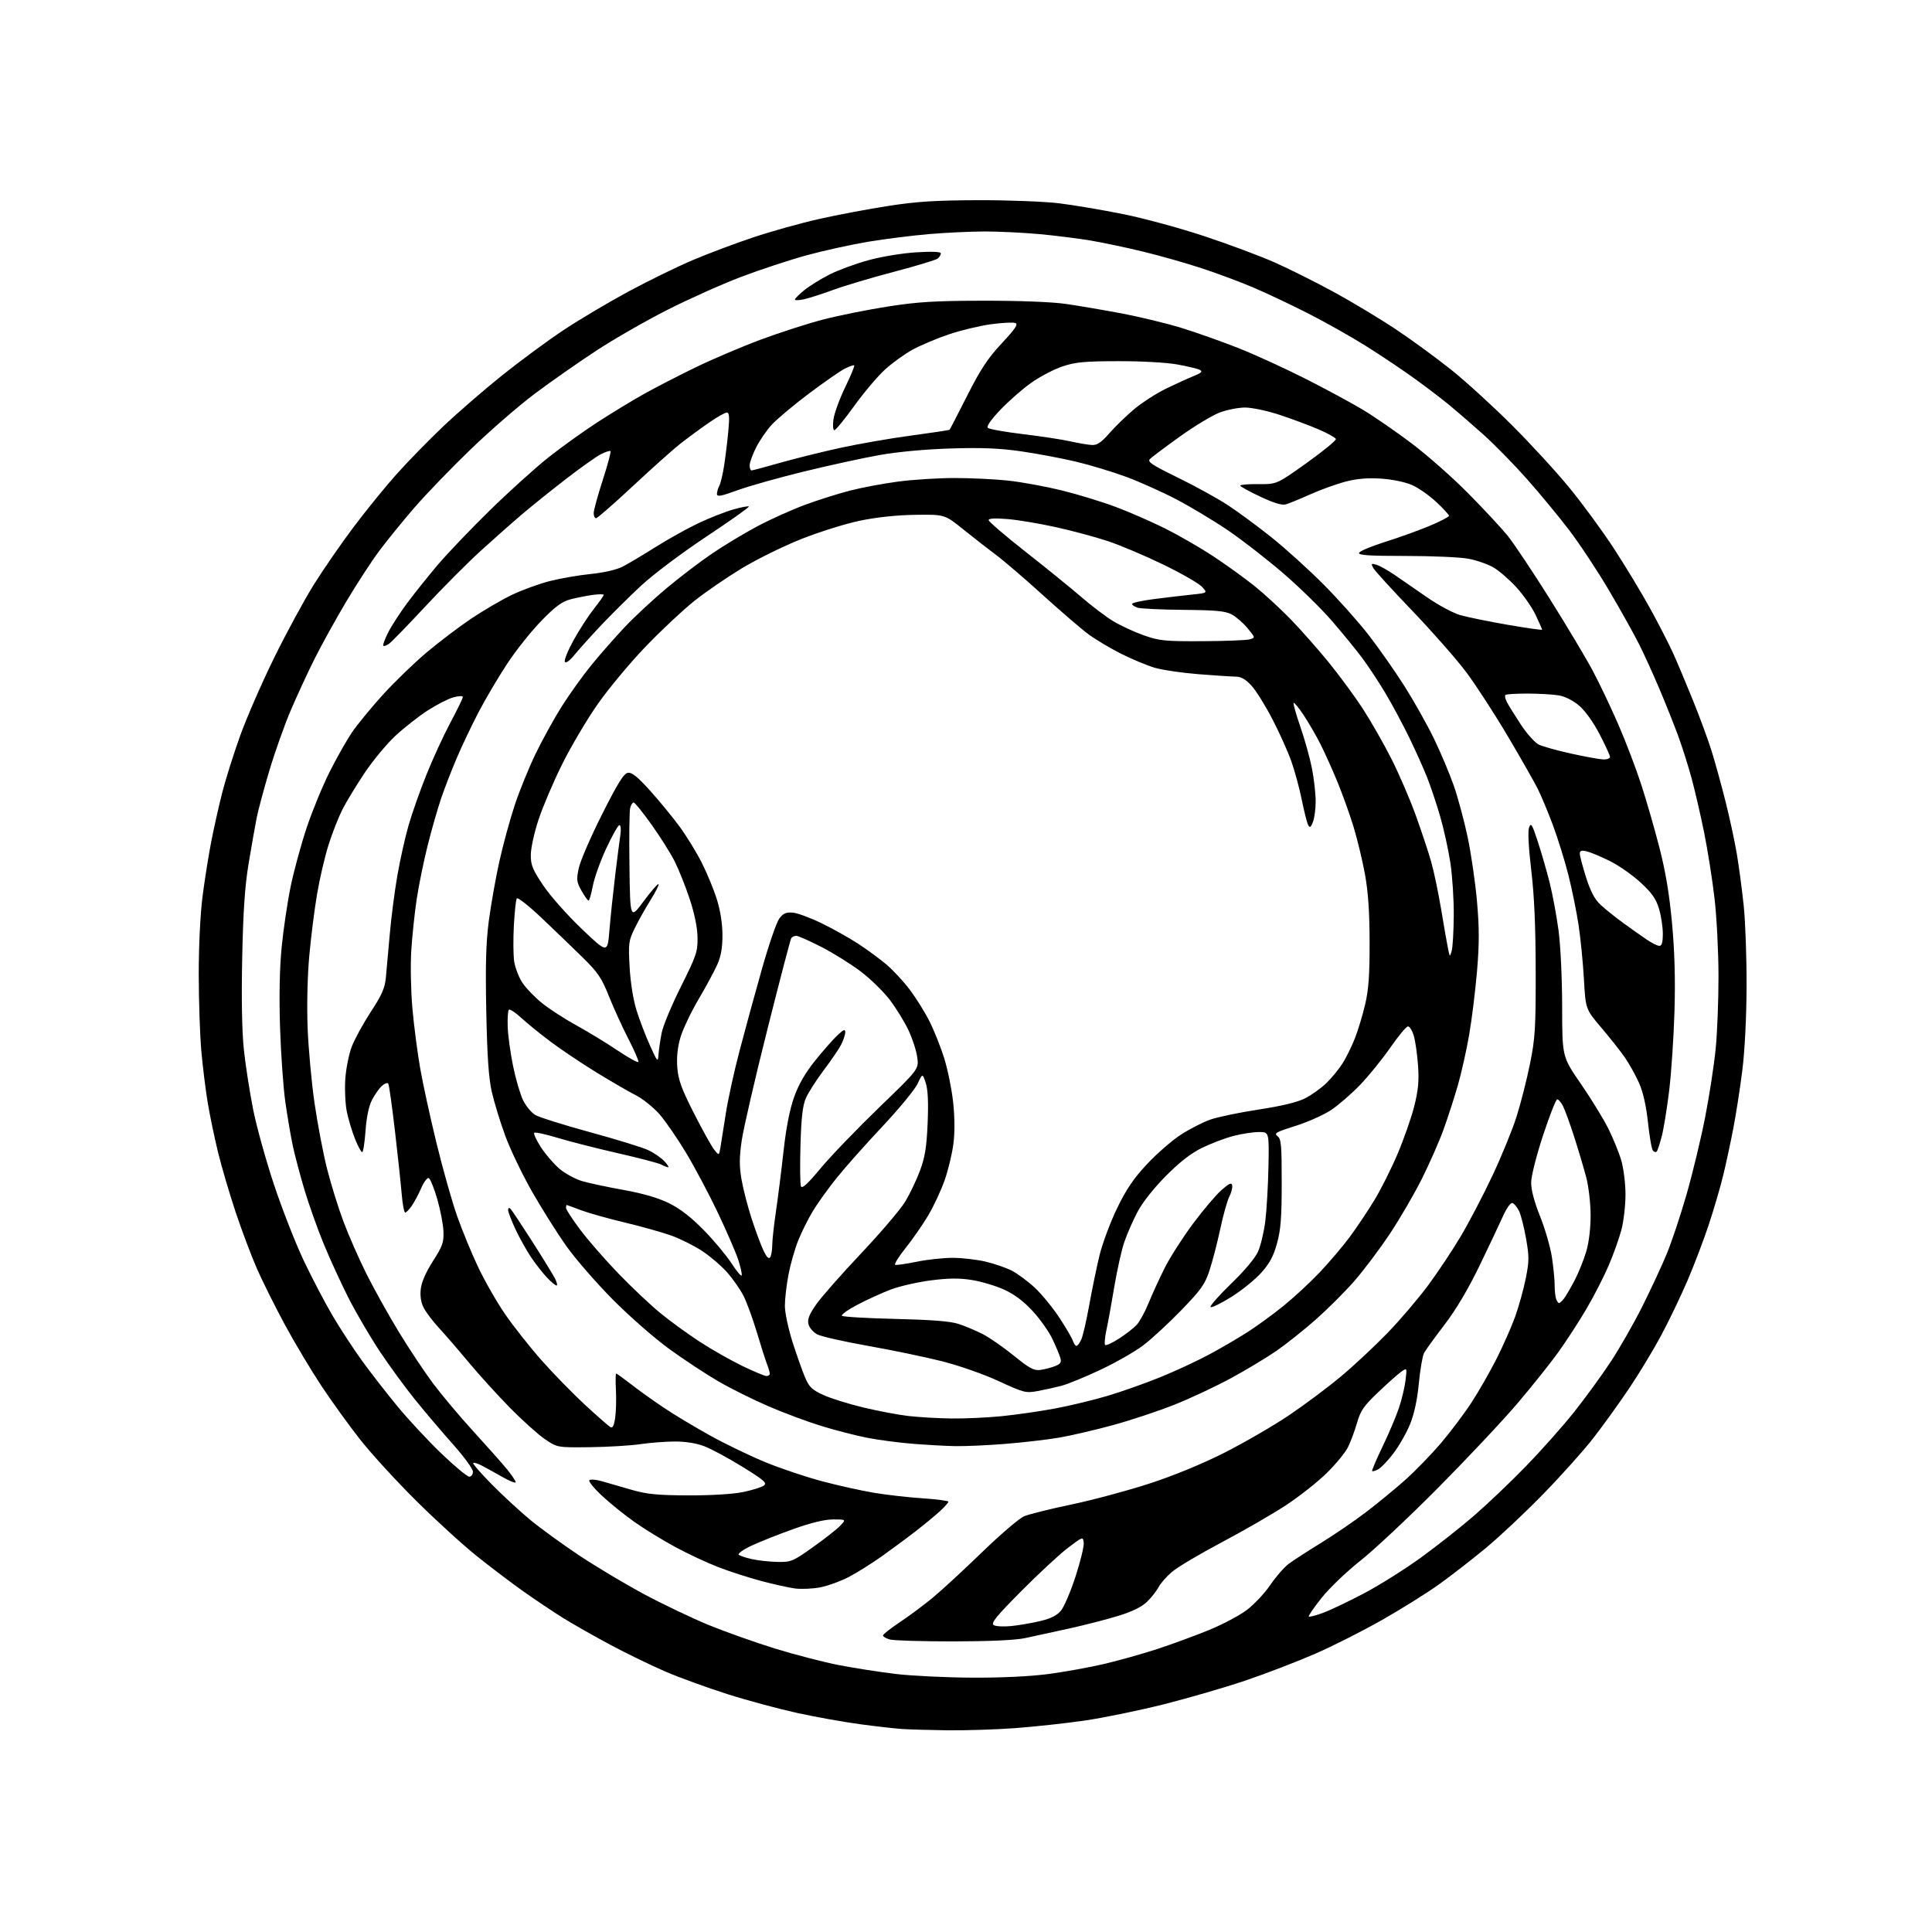 <?xml version="1.0" encoding="UTF-8" standalone="no"?>
<svg 
  version="1.1" 
  xmlns="http://www.w3.org/2000/svg" 
  xmlns:xlink="http://www.w3.org/1999/xlink" 
  xmlns:svg="http://www.w3.org/2000/svg"
  xmlns:rdf="http://www.w3.org/1999/02/22-rdf-syntax-ns#"
  xmlns:cc="http://creativecommons.org/ns#"
  xmlns:dc="http://purl.org/dc/elements/1.1/"
  viewBox="0 0 768 768"
  width="768"
  height="768"
>
<style>svg {background-color: white; }</style>"
<path stroke="none" fill="black" fill-rule="evenodd" d="M376.50,687.82C369.35,687.72 361.25,687.49 358.50,687.30C355.75,687.11 348.32,686.27 342.00,685.42C335.68,684.58 324.43,682.57 317.00,680.95C309.57,679.32 297.05,675.95 289.16,673.44C281.27,670.93 270.25,666.93 264.66,664.54C259.07,662.14 249.10,657.30 242.50,653.77C235.90,650.24 227.35,645.38 223.50,642.96C219.65,640.54 212.68,635.87 208.01,632.57C203.35,629.27 195.02,622.96 189.51,618.55C184.01,614.14 173.14,604.23 165.38,596.52C157.61,588.81 147.63,577.91 143.21,572.30C138.78,566.69 131.80,557.01 127.69,550.80C123.58,544.58 117.05,533.65 113.19,526.50C109.33,519.35 104.37,509.39 102.16,504.37C99.95,499.35 96.14,489.22 93.68,481.87C91.23,474.52 88.07,463.77 86.66,458.00C85.26,452.23 83.43,443.45 82.60,438.50C81.77,433.55 80.62,424.32 80.05,418.00C79.48,411.68 79.01,397.86 79.00,387.30C79.00,375.99 79.62,363.26 80.52,356.30C81.35,349.81 82.91,339.98 83.99,334.46C85.07,328.94 87.04,320.17 88.37,314.96C89.70,309.76 92.88,299.65 95.45,292.50C98.02,285.35 104.10,271.40 108.97,261.50C113.83,251.60 120.92,238.53 124.72,232.45C128.51,226.38 135.61,216.09 140.50,209.59C145.38,203.09 153.04,193.66 157.52,188.63C162.00,183.61 170.35,175.05 176.08,169.60C181.81,164.16 192.35,155.02 199.50,149.29C206.65,143.55 217.68,135.43 224.00,131.23C230.32,127.03 242.03,120.09 250.00,115.79C257.98,111.50 269.44,105.90 275.49,103.35C281.53,100.79 292.29,96.75 299.39,94.37C306.49,91.99 318.29,88.69 325.61,87.05C332.92,85.40 345.34,83.06 353.20,81.85C364.50,80.10 372.01,79.63 389.00,79.58C400.83,79.55 415.22,80.11 421.00,80.81C426.77,81.52 438.25,83.46 446.50,85.12C454.75,86.78 469.38,90.76 479.00,93.97C488.62,97.17 501.10,101.83 506.72,104.33C512.34,106.82 522.92,112.11 530.22,116.08C537.52,120.05 548.76,126.83 555.20,131.13C561.63,135.44 571.52,142.69 577.18,147.23C582.84,151.78 593.56,161.57 601.01,169.00C608.46,176.43 618.78,187.68 623.95,194.00C629.12,200.32 637.03,211.12 641.53,218.00C646.02,224.88 652.49,235.58 655.90,241.78C659.32,247.98 663.47,256.08 665.14,259.78C666.81,263.48 670.35,271.90 673.02,278.50C675.69,285.10 679.00,294.10 680.38,298.50C681.75,302.90 684.24,311.90 685.90,318.50C687.56,325.10 689.60,334.55 690.43,339.50C691.26,344.45 692.48,353.68 693.15,360.00C693.82,366.32 694.33,380.73 694.29,392.00C694.25,404.44 693.58,417.61 692.60,425.50C691.70,432.65 690.06,443.23 688.93,449.00C687.81,454.77 686.01,463.10 684.93,467.50C683.86,471.90 681.35,480.45 679.37,486.50C677.38,492.55 673.54,502.66 670.84,508.97C668.13,515.28 663.38,525.18 660.27,530.97C657.17,536.76 651.37,546.33 647.38,552.24C643.39,558.15 637.06,566.93 633.31,571.74C629.57,576.56 620.67,586.50 613.53,593.83C606.39,601.16 596.11,610.83 590.68,615.33C585.26,619.82 576.92,626.30 572.16,629.72C567.40,633.14 557.20,639.52 549.50,643.90C541.80,648.28 529.72,654.39 522.65,657.46C515.59,660.54 503.16,665.31 495.03,668.06C486.90,670.81 472.22,675.07 462.40,677.54C452.59,680.00 438.47,682.90 431.03,683.97C423.59,685.04 411.20,686.39 403.50,686.96C395.80,687.53 383.65,687.91 376.50,687.82zM386.20,666.89C397.88,666.96 409.29,666.42 416.60,665.47C423.04,664.62 433.08,662.81 438.90,661.45C444.73,660.08 454.23,657.41 460.00,655.52C465.77,653.63 474.96,650.26 480.40,648.04C485.85,645.83 492.70,642.20 495.62,640.00C498.54,637.79 502.75,633.31 504.97,630.04C507.19,626.77 510.47,623.00 512.26,621.67C514.04,620.33 519.77,616.61 525.00,613.41C530.23,610.20 538.33,604.66 543.00,601.11C547.67,597.55 554.72,591.76 558.66,588.24C562.60,584.71 568.90,578.23 572.66,573.83C576.42,569.43 581.91,562.15 584.85,557.66C587.79,553.17 592.34,545.23 594.97,540.00C597.60,534.77 600.91,527.26 602.33,523.31C603.75,519.35 605.62,512.60 606.49,508.31C607.88,501.39 607.90,499.57 606.63,492.34C605.84,487.85 604.59,482.93 603.85,481.41C603.11,479.89 601.93,478.46 601.24,478.24C600.48,477.99 598.93,480.16 597.36,483.66C595.92,486.87 591.69,495.80 587.96,503.50C583.56,512.57 578.72,520.71 574.20,526.61C570.36,531.62 566.71,536.67 566.09,537.83C565.47,539.00 564.53,544.44 564.01,549.92C563.39,556.43 562.18,562.05 560.54,566.09C559.16,569.50 556.21,574.68 554.00,577.61C551.79,580.54 549.05,583.44 547.90,584.05C546.76,584.66 545.66,584.99 545.45,584.78C545.24,584.57 547.09,580.21 549.56,575.09C552.03,569.97 554.97,563.06 556.09,559.72C557.22,556.39 558.40,551.42 558.73,548.66C559.32,543.66 559.32,543.66 557.06,545.25C555.81,546.12 551.71,549.76 547.95,553.34C542.10,558.90 540.85,560.70 539.42,565.68C538.50,568.88 536.87,573.23 535.80,575.35C534.73,577.47 530.94,582.08 527.37,585.59C523.80,589.11 516.52,594.85 511.19,598.35C505.86,601.85 494.36,608.49 485.64,613.10C476.92,617.72 468.02,623.01 465.87,624.85C463.71,626.69 461.32,629.42 460.55,630.91C459.78,632.40 457.74,635.00 456.01,636.68C453.90,638.75 450.22,640.57 444.69,642.28C440.19,643.68 431.32,645.96 425.00,647.36C418.68,648.75 410.80,650.47 407.50,651.17C403.66,651.99 393.40,652.46 379.00,652.48C366.62,652.49 355.26,652.15 353.75,651.73C352.24,651.31 351.00,650.59 351.00,650.13C351.00,649.67 354.06,647.26 357.79,644.78C361.52,642.30 367.49,637.85 371.04,634.89C374.59,631.94 383.39,623.81 390.58,616.84C397.78,609.87 405.23,603.51 407.14,602.72C409.04,601.92 417.52,599.81 425.98,598.04C434.44,596.26 448.36,592.53 456.91,589.74C466.67,586.56 477.76,582.00 486.69,577.49C494.52,573.53 506.01,566.88 512.24,562.70C518.46,558.52 527.82,551.53 533.03,547.17C538.24,542.82 546.60,535.00 551.62,529.81C556.63,524.62 563.87,516.12 567.71,510.93C571.55,505.75 577.37,497.00 580.64,491.50C583.91,486.00 589.56,475.20 593.19,467.50C596.83,459.80 601.16,449.20 602.83,443.95C604.50,438.70 606.91,429.25 608.18,422.95C610.25,412.71 610.50,408.80 610.46,386.00C610.44,368.30 609.90,356.03 608.69,345.89C607.61,336.76 607.29,330.40 607.83,328.94C608.58,326.89 609.04,327.63 611.30,334.54C612.74,338.92 614.87,346.32 616.04,350.98C617.20,355.64 618.79,364.19 619.56,369.98C620.35,375.92 620.97,389.12 620.98,400.29C621.00,420.09 621.00,420.09 628.38,430.79C632.44,436.68 637.35,444.68 639.30,448.56C641.24,452.44 643.58,458.19 644.50,461.34C645.41,464.49 646.16,470.54 646.16,474.83C646.16,479.10 645.44,485.36 644.57,488.74C643.69,492.11 641.40,498.56 639.47,503.06C637.54,507.57 633.55,515.36 630.59,520.38C627.64,525.39 622.63,533.10 619.47,537.50C616.31,541.90 608.98,551.08 603.17,557.91C597.37,564.73 583.14,579.86 571.56,591.54C559.98,603.21 546.12,616.20 540.77,620.41C535.42,624.62 528.51,631.23 525.42,635.10C522.33,638.97 520.01,642.35 520.27,642.60C520.53,642.86 523.18,642.16 526.16,641.04C529.14,639.93 536.53,636.39 542.58,633.18C548.63,629.97 558.72,623.61 565.01,619.04C571.29,614.47 580.73,607.03 585.97,602.49C591.21,597.96 600.48,589.14 606.56,582.88C612.64,576.62 621.27,566.91 625.74,561.29C630.20,555.68 636.75,546.68 640.30,541.29C643.85,535.91 649.50,526.00 652.87,519.28C656.23,512.56 660.59,503.19 662.55,498.45C664.51,493.72 668.08,483.00 670.48,474.63C672.88,466.26 676.20,452.46 677.85,443.96C679.51,435.46 681.37,423.32 682.00,417.00C682.63,410.68 683.14,397.62 683.13,388.00C683.12,378.38 682.41,364.46 681.55,357.09C680.69,349.71 678.84,338.01 677.45,331.09C676.05,324.16 673.79,314.40 672.44,309.39C671.08,304.38 668.65,296.73 667.05,292.39C665.45,288.05 662.15,279.77 659.71,274.00C657.28,268.23 653.59,260.12 651.52,256.00C649.45,251.88 644.04,242.20 639.49,234.50C634.94,226.80 627.85,216.08 623.73,210.68C619.61,205.28 612.02,196.11 606.87,190.30C601.72,184.49 593.90,176.52 589.50,172.59C585.10,168.66 579.02,163.41 576.00,160.91C572.98,158.42 566.67,153.63 562.00,150.27C557.33,146.90 548.77,141.18 543.00,137.55C537.23,133.93 526.88,128.09 520.00,124.59C513.12,121.09 503.23,116.41 498.00,114.20C492.77,111.98 483.58,108.56 477.56,106.59C471.54,104.61 461.19,101.68 454.56,100.06C447.93,98.45 438.45,96.44 433.50,95.61C428.55,94.78 419.32,93.62 413.00,93.05C406.68,92.48 397.00,92.01 391.50,92.01C386.00,92.02 376.10,92.48 369.50,93.04C362.90,93.59 351.95,94.97 345.17,96.09C338.38,97.22 327.32,99.65 320.58,101.50C313.84,103.35 302.11,107.22 294.52,110.10C286.93,112.98 273.70,118.91 265.11,123.27C256.52,127.63 243.79,134.95 236.82,139.53C229.84,144.12 218.98,151.72 212.69,156.42C206.41,161.12 194.94,171.05 187.22,178.50C179.50,185.94 169.39,196.41 164.76,201.76C160.12,207.12 153.82,214.88 150.75,219.00C147.67,223.12 141.78,232.19 137.64,239.14C133.51,246.09 127.88,256.25 125.14,261.72C122.40,267.18 118.11,276.45 115.60,282.32C113.10,288.18 109.27,298.95 107.10,306.24C104.92,313.53 102.64,322.04 102.02,325.14C101.41,328.24 99.98,336.34 98.85,343.14C97.33,352.32 96.67,362.01 96.28,380.83C95.94,397.17 96.18,410.12 96.95,417.33C97.60,423.47 99.26,434.12 100.62,441.00C101.99,447.88 105.76,461.43 108.99,471.13C112.23,480.83 117.54,494.39 120.81,501.26C124.08,508.14 129.24,517.98 132.28,523.13C135.32,528.29 140.58,536.33 143.97,541.00C147.35,545.67 153.71,553.85 158.10,559.17C162.50,564.49 170.36,572.93 175.58,577.92C180.80,582.92 185.73,587.00 186.54,587.00C187.34,587.00 188.00,586.11 188.00,585.02C188.00,583.93 184.48,579.09 180.18,574.27C175.88,569.44 169.09,561.45 165.09,556.50C161.08,551.55 154.72,542.84 150.93,537.14C147.15,531.44 141.62,521.99 138.63,516.14C135.65,510.29 131.17,500.54 128.68,494.48C126.19,488.41 122.75,478.74 121.03,472.98C119.31,467.21 117.22,459.35 116.40,455.50C115.58,451.65 114.23,443.77 113.42,438.00C112.60,432.23 111.66,418.88 111.32,408.34C110.92,395.82 111.15,384.75 111.98,376.35C112.67,369.29 114.29,358.45 115.57,352.26C116.85,346.07 119.71,335.60 121.92,328.99C124.13,322.38 128.23,312.41 131.03,306.84C133.83,301.27 137.84,294.19 139.93,291.10C142.03,288.02 147.51,281.34 152.12,276.26C156.73,271.17 164.55,263.60 169.50,259.43C174.45,255.25 182.45,249.19 187.28,245.94C192.11,242.70 199.37,238.45 203.41,236.51C207.44,234.57 214.21,232.10 218.44,231.01C222.68,229.93 230.05,228.65 234.82,228.17C240.09,227.64 245.07,226.49 247.50,225.25C249.70,224.12 255.55,220.64 260.50,217.52C265.45,214.40 273.10,210.13 277.50,208.04C281.90,205.95 288.14,203.48 291.36,202.56C294.58,201.64 297.42,201.09 297.68,201.34C297.93,201.60 290.34,206.98 280.82,213.29C271.15,219.71 259.75,228.27 255.00,232.67C250.32,237.01 243.12,244.14 238.98,248.53C234.85,252.91 230.06,258.23 228.35,260.34C226.44,262.68 224.96,263.75 224.55,263.08C224.18,262.48 225.73,258.61 228.00,254.49C230.28,250.38 233.91,244.77 236.07,242.03C238.23,239.30 240.00,236.80 240.00,236.48C240.00,236.16 238.09,236.16 235.75,236.47C233.41,236.78 229.47,237.55 227.00,238.18C223.44,239.09 220.99,240.87 215.27,246.71C211.29,250.77 205.16,258.45 201.65,263.79C198.13,269.13 193.02,277.77 190.29,283.00C187.56,288.23 183.65,296.43 181.61,301.23C179.56,306.04 176.77,313.24 175.40,317.23C174.03,321.23 171.61,329.68 170.02,336.00C168.43,342.32 166.46,352.00 165.63,357.50C164.81,363.00 163.84,372.23 163.48,378.00C163.12,383.78 163.33,394.12 163.95,401.00C164.56,407.88 165.96,418.58 167.05,424.79C168.14,431.00 171.08,444.44 173.58,454.66C176.08,464.88 179.73,477.80 181.70,483.37C183.66,488.94 187.38,498.00 189.98,503.50C192.57,509.00 197.39,517.45 200.70,522.28C204.01,527.11 210.58,535.43 215.31,540.78C220.05,546.13 227.83,554.10 232.61,558.50C237.39,562.90 241.88,566.84 242.58,567.26C243.53,567.82 244.05,566.85 244.53,563.66C244.89,561.26 245.03,556.30 244.84,552.64C244.65,548.99 244.70,546.00 244.94,546.00C245.18,546.00 247.88,547.95 250.94,550.33C254.00,552.72 259.88,556.92 264.00,559.67C268.12,562.43 276.45,567.42 282.50,570.77C288.55,574.12 298.45,578.88 304.50,581.35C310.55,583.82 320.68,587.21 327.00,588.88C333.32,590.55 342.55,592.59 347.50,593.42C352.45,594.25 361.11,595.23 366.75,595.60C372.39,595.98 377.00,596.58 377.00,596.95C377.00,597.31 375.54,598.97 373.75,600.63C371.96,602.29 367.57,605.91 364.00,608.68C360.43,611.45 354.28,615.99 350.35,618.78C346.41,621.57 340.55,625.23 337.33,626.91C334.10,628.59 328.99,630.43 325.98,631.01C322.97,631.58 318.48,631.77 316.00,631.44C313.52,631.11 307.45,629.76 302.50,628.44C297.55,627.12 289.90,624.65 285.50,622.95C281.10,621.25 273.45,617.67 268.50,615.00C263.55,612.32 256.27,607.86 252.33,605.09C248.38,602.32 242.53,597.61 239.33,594.62C236.12,591.63 233.85,588.83 234.28,588.40C234.71,587.96 236.96,588.15 239.28,588.82C241.60,589.49 246.88,591.01 251.00,592.20C257.14,593.98 261.22,594.38 273.50,594.44C282.42,594.47 291.22,593.95 295.20,593.15C298.89,592.40 302.66,591.24 303.58,590.57C305.04,589.50 303.93,588.52 295.10,583.06C289.52,579.61 282.71,575.94 279.96,574.89C276.83,573.70 272.48,573.01 268.24,573.02C264.53,573.03 258.35,573.51 254.50,574.08C250.65,574.65 241.65,575.19 234.49,575.28C221.49,575.43 221.49,575.43 216.49,572.00C213.75,570.11 207.51,564.50 202.63,559.53C197.76,554.56 190.39,546.45 186.27,541.50C182.15,536.55 176.84,530.40 174.46,527.84C172.09,525.28 169.39,521.71 168.46,519.92C167.33,517.75 166.94,515.25 167.26,512.40C167.57,509.66 169.30,505.69 172.11,501.31C175.91,495.37 176.45,493.86 176.28,489.50C176.18,486.75 175.06,480.93 173.80,476.58C172.53,472.22 171.01,468.49 170.41,468.30C169.82,468.10 168.49,469.87 167.47,472.22C166.45,474.57 164.77,477.74 163.74,479.25C162.71,480.76 161.51,482.00 161.08,482.00C160.64,482.00 160.02,478.74 159.69,474.75C159.36,470.76 158.15,459.44 157.00,449.58C155.85,439.73 154.66,431.26 154.36,430.77C154.05,430.27 152.90,430.69 151.79,431.68C150.69,432.68 148.91,435.22 147.84,437.31C146.60,439.74 145.68,444.20 145.30,449.56C144.97,454.20 144.37,458.00 143.97,458.00C143.56,458.00 142.29,455.64 141.13,452.75C139.98,449.86 138.52,445.06 137.90,442.08C137.27,439.10 136.98,433.25 137.25,429.08C137.52,424.89 138.68,419.04 139.85,416.00C141.02,412.98 144.43,406.76 147.42,402.19C151.75,395.59 152.98,392.81 153.38,388.69C153.66,385.84 154.36,378.09 154.93,371.47C155.50,364.85 156.87,354.28 157.97,347.97C159.06,341.66 161.09,332.62 162.47,327.89C163.84,323.15 167.02,314.15 169.54,307.89C172.05,301.62 176.33,292.33 179.05,287.23C181.77,282.12 184.00,277.55 184.00,277.06C184.00,276.55 182.35,276.62 180.25,277.20C178.19,277.76 173.57,280.12 170.00,282.43C166.43,284.75 160.68,289.25 157.23,292.45C153.78,295.64 148.23,302.33 144.90,307.31C141.57,312.29 137.58,318.87 136.04,321.93C134.50,324.99 132.03,331.32 130.56,335.98C129.09,340.64 127.05,349.42 126.03,355.48C125.00,361.54 123.61,372.57 122.94,379.98C122.22,387.90 121.95,399.66 122.28,408.48C122.60,416.74 123.83,430.25 125.03,438.50C126.23,446.75 128.46,458.45 129.98,464.50C131.51,470.55 134.44,480.00 136.50,485.50C138.55,491.00 142.64,500.32 145.59,506.22C148.53,512.12 154.29,522.47 158.39,529.22C162.49,535.97 168.67,545.28 172.13,549.91C175.59,554.53 182.71,563.01 187.96,568.75C193.21,574.49 199.19,581.22 201.25,583.71C203.31,586.20 205.00,588.67 205.00,589.19C205.00,589.72 202.64,588.80 199.75,587.14C196.86,585.49 193.17,583.45 191.55,582.61C189.92,581.76 188.37,581.30 188.10,581.57C187.83,581.84 191.18,585.69 195.55,590.12C199.92,594.55 206.85,600.93 210.94,604.30C215.03,607.67 223.84,614.06 230.53,618.50C237.22,622.94 248.78,629.83 256.23,633.82C263.67,637.80 275.18,643.28 281.79,646.00C288.41,648.71 300.27,652.91 308.16,655.35C316.05,657.78 327.45,660.73 333.50,661.91C339.55,663.08 349.68,664.66 356.00,665.42C362.32,666.17 375.91,666.83 386.20,666.89zM402.00,646.38C405.02,646.08 410.20,645.18 413.50,644.40C417.73,643.39 420.17,642.16 421.76,640.24C423.01,638.73 425.62,632.60 427.57,626.61C429.51,620.61 430.97,614.60 430.80,613.23C430.50,610.78 430.44,610.80 424.50,615.31C421.20,617.82 412.88,625.54 406.00,632.46C395.99,642.54 393.80,645.24 395.00,646.00C395.82,646.52 398.98,646.69 402.00,646.38zM309.12,620.89C314.46,620.99 315.17,620.70 323.24,614.96C327.91,611.64 332.77,607.81 334.04,606.46C336.35,604.00 336.35,604.00 331.22,604.00C327.80,604.00 322.48,605.29 315.30,607.85C309.36,609.97 301.87,612.95 298.66,614.47C295.45,615.98 293.20,617.59 293.66,618.03C294.12,618.46 296.52,619.26 299.00,619.80C301.48,620.34 306.03,620.83 309.12,620.89zM379.60,574.86C375.70,574.78 368.00,574.35 362.50,573.90C357.00,573.45 348.90,572.37 344.50,571.50C340.10,570.63 332.05,568.55 326.60,566.88C321.16,565.22 311.71,561.70 305.60,559.07C299.50,556.43 290.55,552.00 285.72,549.20C280.89,546.41 272.11,540.64 266.22,536.37C260.21,532.02 250.23,523.29 243.50,516.49C236.90,509.82 228.57,500.23 225.00,495.16C221.43,490.10 215.35,480.44 211.50,473.69C207.65,466.95 202.85,456.95 200.84,451.47C198.83,445.99 196.42,438.12 195.49,434.00C194.25,428.51 193.66,419.92 193.30,402.00C192.93,383.50 193.18,374.68 194.32,366.00C195.15,359.68 197.03,349.10 198.49,342.50C199.95,335.90 202.71,325.80 204.61,320.06C206.51,314.32 210.26,305.10 212.95,299.56C215.63,294.03 220.30,285.57 223.33,280.77C226.36,275.97 231.69,268.54 235.17,264.27C238.65,260.00 244.65,253.18 248.50,249.12C252.35,245.05 259.75,238.18 264.94,233.85C270.13,229.51 278.23,223.34 282.94,220.13C287.65,216.92 295.77,212.02 301.00,209.24C306.23,206.46 314.77,202.61 320.00,200.68C325.23,198.74 333.32,196.19 337.98,195.00C342.64,193.81 351.19,192.21 356.98,191.44C362.77,190.67 372.81,190.03 379.29,190.02C385.77,190.01 395.45,190.47 400.79,191.05C406.13,191.63 415.68,193.38 422.00,194.93C428.32,196.48 438.00,199.44 443.50,201.50C449.00,203.56 457.93,207.47 463.35,210.18C468.77,212.90 477.32,217.84 482.35,221.16C487.38,224.49 494.65,229.73 498.50,232.80C502.35,235.88 508.80,241.79 512.84,245.95C516.88,250.10 523.71,257.81 528.01,263.08C532.31,268.35 538.44,276.68 541.64,281.58C544.84,286.49 549.97,295.45 553.03,301.50C556.10,307.55 560.47,317.68 562.75,324.00C565.03,330.32 567.80,338.65 568.90,342.50C570.00,346.35 571.83,355.12 572.97,362.00C574.11,368.88 575.33,375.85 575.69,377.50C576.34,380.50 576.34,380.50 577.07,378.00C577.47,376.62 577.84,370.32 577.89,364.00C577.95,357.68 577.34,348.23 576.55,343.00C575.75,337.77 573.92,329.45 572.48,324.50C571.04,319.55 568.71,312.58 567.29,309.00C565.88,305.43 562.64,298.23 560.10,293.00C557.55,287.77 553.30,279.86 550.64,275.40C547.98,270.95 543.83,264.68 541.43,261.46C539.03,258.25 533.62,251.64 529.41,246.77C525.20,241.89 516.52,233.41 510.13,227.90C503.73,222.40 493.95,214.79 488.39,210.99C482.83,207.20 473.60,201.64 467.89,198.64C462.17,195.64 453.10,191.56 447.73,189.57C442.35,187.58 433.35,184.86 427.73,183.52C422.10,182.18 412.32,180.34 406.00,179.42C397.39,178.18 390.35,177.89 378.00,178.27C367.77,178.59 356.95,179.59 349.52,180.91C342.93,182.08 329.38,185.04 319.41,187.48C309.43,189.92 297.61,193.26 293.14,194.89C286.57,197.29 285.00,197.57 285.00,196.36C285.00,195.54 285.43,194.06 285.96,193.08C286.48,192.09 287.35,188.41 287.88,184.89C288.42,181.38 289.16,175.24 289.53,171.25C290.05,165.60 289.91,164.00 288.89,164.00C288.18,164.00 284.87,165.89 281.54,168.21C278.22,170.52 273.25,174.18 270.50,176.33C267.75,178.48 259.29,186.03 251.69,193.12C244.10,200.20 237.46,206.00 236.94,206.00C236.43,206.00 236.00,205.09 236.00,203.98C236.00,202.87 237.61,196.98 239.58,190.89C241.55,184.81 242.94,179.61 242.67,179.34C242.40,179.07 240.68,179.63 238.84,180.57C237.00,181.51 230.78,185.93 225.00,190.39C219.22,194.85 211.35,201.17 207.50,204.45C203.65,207.72 196.27,214.25 191.11,218.95C185.94,223.65 176.06,233.57 169.14,241.00C162.22,248.43 155.73,255.11 154.72,255.85C153.70,256.60 152.64,256.98 152.37,256.70C152.09,256.43 152.98,254.02 154.34,251.35C155.70,248.68 159.16,243.35 162.03,239.50C164.91,235.65 170.31,228.90 174.04,224.50C177.77,220.10 187.05,210.39 194.66,202.93C202.27,195.47 212.78,185.98 218.00,181.84C223.22,177.71 232.00,171.41 237.50,167.84C243.00,164.28 251.24,159.27 255.81,156.71C260.37,154.15 269.60,149.39 276.31,146.13C283.01,142.86 294.72,137.87 302.33,135.04C309.93,132.20 321.18,128.58 327.33,126.99C333.47,125.40 345.02,123.08 353.00,121.84C364.93,119.98 371.67,119.57 391.00,119.54C405.03,119.52 418.13,120.02 423.50,120.79C428.45,121.49 438.42,123.19 445.66,124.55C452.90,125.91 463.71,128.52 469.68,130.36C475.64,132.19 485.92,135.84 492.51,138.46C499.11,141.09 511.02,146.54 519.00,150.59C526.98,154.63 537.18,160.14 541.67,162.83C546.17,165.52 554.94,171.57 561.17,176.27C567.40,180.98 577.54,189.92 583.69,196.16C589.85,202.40 596.89,209.97 599.34,213.00C601.79,216.03 609.30,227.28 616.03,238.00C622.76,248.72 630.43,261.55 633.07,266.50C635.72,271.45 640.32,281.12 643.31,288.00C646.30,294.88 650.42,305.68 652.46,312.00C654.51,318.32 657.75,329.57 659.66,337.00C662.10,346.47 663.59,355.43 664.66,367.00C665.70,378.33 666.01,389.30 665.63,402.00C665.33,412.18 664.39,426.31 663.54,433.40C662.68,440.50 661.34,448.75 660.56,451.75C659.78,454.74 658.88,457.46 658.55,457.78C658.23,458.10 657.57,457.95 657.08,457.43C656.59,456.92 655.70,451.91 655.11,446.30C654.39,439.62 653.18,434.19 651.58,430.58C650.23,427.54 647.73,423.02 646.02,420.52C644.30,418.03 640.06,412.66 636.60,408.58C630.31,401.18 630.31,401.18 629.64,389.32C629.27,382.79 628.32,373.11 627.52,367.80C626.72,362.48 624.89,353.49 623.46,347.82C622.02,342.14 619.25,333.23 617.30,328.00C615.35,322.77 612.62,316.25 611.25,313.50C609.87,310.75 604.48,301.30 599.28,292.50C594.07,283.70 586.67,272.30 582.83,267.18C578.99,262.05 569.34,251.07 561.38,242.77C553.42,234.47 546.44,226.82 545.87,225.75C544.94,224.03 545.09,223.89 547.16,224.50C548.45,224.88 551.75,226.73 554.50,228.62C557.25,230.51 563.08,234.54 567.46,237.56C571.83,240.59 577.68,243.72 580.46,244.51C583.23,245.31 591.69,247.04 599.25,248.35C606.81,249.66 613.00,250.54 613.00,250.31C613.00,250.07 611.84,247.43 610.43,244.44C609.01,241.45 605.58,236.51 602.80,233.47C600.01,230.42 595.88,226.85 593.62,225.54C591.35,224.23 586.83,222.67 583.57,222.08C580.30,221.48 569.13,221.00 558.73,221.00C544.21,221.00 539.93,220.71 540.24,219.77C540.47,219.09 545.12,217.14 550.58,215.42C556.03,213.71 563.99,210.85 568.25,209.06C572.51,207.28 576.00,205.47 576.00,205.04C576.00,204.62 573.74,202.16 570.97,199.57C568.20,196.98 563.87,193.94 561.34,192.83C558.67,191.64 553.56,190.58 549.12,190.27C543.80,189.91 539.56,190.25 535.07,191.40C531.53,192.31 525.23,194.57 521.07,196.42C516.91,198.28 512.47,200.10 511.21,200.48C509.61,200.95 506.53,200.03 500.96,197.42C496.58,195.37 493.00,193.39 493.00,193.03C493.00,192.67 496.28,192.40 500.28,192.44C507.56,192.50 507.56,192.50 519.46,184.00C526.01,179.32 531.21,175.05 531.03,174.50C530.84,173.95 527.73,172.22 524.10,170.66C520.47,169.10 513.52,166.51 508.66,164.91C503.78,163.30 497.64,162.00 494.95,162.00C492.27,162.00 487.70,162.90 484.79,164.01C481.88,165.12 474.77,169.41 469.00,173.55C463.23,177.69 457.89,181.69 457.14,182.43C456.00,183.57 457.77,184.75 468.23,189.87C475.07,193.21 484.01,198.13 488.08,200.80C492.16,203.47 500.00,209.25 505.50,213.65C511.00,218.04 520.28,226.45 526.13,232.33C531.98,238.20 540.08,247.29 544.13,252.52C548.18,257.75 554.56,266.86 558.30,272.76C562.05,278.67 567.29,288.00 569.96,293.50C572.63,299.00 576.18,307.41 577.86,312.19C579.53,316.97 582.03,326.22 583.41,332.76C584.79,339.30 586.46,350.77 587.12,358.24C588.05,368.76 588.06,375.03 587.15,385.92C586.50,393.66 585.10,405.06 584.03,411.25C582.97,417.44 580.93,426.55 579.50,431.50C578.07,436.45 575.52,444.32 573.83,449.00C572.14,453.68 568.28,462.45 565.26,468.50C562.24,474.55 556.48,484.45 552.45,490.50C548.43,496.55 542.06,505.02 538.30,509.31C534.54,513.61 527.64,520.48 522.98,524.59C518.32,528.70 511.35,534.25 507.50,536.92C503.65,539.59 495.55,544.47 489.50,547.76C483.45,551.05 473.32,555.81 467.00,558.33C460.68,560.86 449.69,564.51 442.59,566.46C435.49,568.40 425.82,570.66 421.09,571.47C416.37,572.28 406.70,573.40 399.60,573.97C392.51,574.54 383.51,574.94 379.60,574.86zM378.14,563.87C383.45,563.94 392.45,563.53 398.14,562.96C403.84,562.39 413.33,561.03 419.24,559.93C425.15,558.83 434.60,556.56 440.24,554.88C445.88,553.21 455.45,549.82 461.50,547.35C467.55,544.88 476.32,540.79 481.00,538.25C485.68,535.72 492.43,531.77 496.00,529.48C499.57,527.19 505.89,522.59 510.04,519.25C514.18,515.91 520.71,509.88 524.54,505.84C528.38,501.80 533.76,495.47 536.51,491.76C539.25,488.05 543.63,481.52 546.23,477.26C548.84,472.99 553.02,464.67 555.53,458.76C558.04,452.85 561.03,444.31 562.17,439.79C563.79,433.38 564.13,429.78 563.69,423.53C563.37,419.11 562.62,413.81 562.01,411.75C561.40,409.69 560.36,408.01 559.70,408.01C559.04,408.02 555.88,411.80 552.68,416.42C549.47,421.04 544.07,427.71 540.68,431.24C537.28,434.77 532.10,439.27 529.17,441.23C526.23,443.19 519.84,446.04 514.96,447.57C507.31,449.96 506.32,450.51 507.79,451.59C509.29,452.69 509.50,454.98 509.50,470.17C509.50,484.00 509.12,488.87 507.63,494.27C506.22,499.40 504.69,502.24 501.32,505.99C498.87,508.71 493.51,513.04 489.40,515.60C485.29,518.16 481.61,519.94 481.23,519.56C480.84,519.18 484.51,515.02 489.37,510.31C494.77,505.09 498.96,500.09 500.12,497.46C501.16,495.10 502.46,489.64 502.99,485.33C503.52,481.02 504.08,471.31 504.23,463.75C504.50,450.00 504.50,450.00 500.46,450.00C498.24,450.00 493.74,450.68 490.46,451.52C487.18,452.36 481.57,454.47 478.00,456.20C473.45,458.42 469.10,461.79 463.49,467.43C458.64,472.31 454.18,477.96 452.19,481.72C450.39,485.15 448.03,490.51 446.95,493.65C445.87,496.78 444.08,504.78 442.97,511.42C441.86,518.07 440.44,525.87 439.81,528.76C439.19,531.65 438.96,534.29 439.30,534.63C439.64,534.98 442.10,533.86 444.77,532.15C447.43,530.44 450.60,527.99 451.80,526.71C453.00,525.44 455.15,521.51 456.58,518.00C458.01,514.48 460.90,508.17 463.01,503.97C465.12,499.78 470.18,491.88 474.24,486.42C478.31,480.97 483.41,474.95 485.57,473.06C488.67,470.35 489.56,469.96 489.81,471.25C489.98,472.14 489.47,474.13 488.67,475.68C487.87,477.23 486.25,483.00 485.08,488.50C483.90,494.00 481.99,501.40 480.82,504.95C478.99,510.54 477.50,512.64 469.61,520.79C464.61,525.96 457.82,532.24 454.51,534.75C451.21,537.26 443.55,541.64 437.50,544.49C431.45,547.34 424.48,550.20 422.00,550.86C419.52,551.51 415.25,552.45 412.50,552.96C407.74,553.83 406.99,553.64 396.98,549.01C391.00,546.25 381.28,542.84 374.47,541.12C367.88,539.46 354.69,536.71 345.16,535.03C335.63,533.34 326.52,531.29 324.93,530.46C323.33,529.64 321.74,527.82 321.39,526.42C320.91,524.49 321.61,522.63 324.33,518.69C326.29,515.83 334.34,506.69 342.20,498.36C350.07,490.03 358.02,480.69 359.88,477.60C361.73,474.51 364.38,468.95 365.75,465.24C367.72,459.92 368.35,455.95 368.75,446.41C369.10,438.07 368.86,433.12 367.99,430.47C366.72,426.62 366.72,426.62 364.74,430.83C363.65,433.14 357.37,440.76 350.79,447.77C344.20,454.77 336.04,463.95 332.66,468.16C329.27,472.38 324.99,478.33 323.15,481.39C321.30,484.44 318.69,489.67 317.34,493.01C315.99,496.35 314.24,502.48 313.44,506.63C312.65,510.78 312.00,516.38 312.00,519.08C312.00,521.80 313.37,528.24 315.08,533.59C316.78,538.88 319.02,545.21 320.07,547.65C321.66,551.37 322.83,552.49 327.24,554.51C330.13,555.83 337.27,558.07 343.09,559.47C348.92,560.87 357.02,562.41 361.09,562.88C365.17,563.35 372.84,563.80 378.14,563.87zM304.70,547.00C305.41,547.00 306.00,546.58 306.00,546.07C306.00,545.55 305.51,543.86 304.91,542.32C304.31,540.77 302.49,535.06 300.86,529.62C299.24,524.19 296.85,517.67 295.56,515.12C294.27,512.58 291.36,508.41 289.11,505.85C286.85,503.29 282.42,499.48 279.27,497.39C276.11,495.29 270.60,492.52 267.02,491.22C263.43,489.92 255.05,487.56 248.38,485.97C241.72,484.39 233.85,482.17 230.88,481.05C227.92,479.92 225.39,479.00 225.25,479.00C225.11,479.00 225.00,479.52 225.00,480.16C225.00,480.80 227.57,484.74 230.70,488.91C233.84,493.08 240.70,500.94 245.95,506.37C251.20,511.80 258.65,518.83 262.50,521.98C266.35,525.14 273.37,530.24 278.09,533.32C282.81,536.40 290.44,540.74 295.04,542.96C299.63,545.18 303.98,547.00 304.70,547.00zM413.50,544.58C415.15,544.36 417.77,543.69 419.32,543.09C421.60,542.20 422.01,541.58 421.49,539.75C421.13,538.51 419.71,535.12 418.32,532.20C416.94,529.29 413.39,524.29 410.44,521.10C406.75,517.12 403.16,514.45 399.00,512.58C395.66,511.08 389.91,509.38 386.22,508.80C381.27,508.02 377.00,508.07 370.00,508.97C364.77,509.65 357.66,511.28 354.18,512.58C350.71,513.89 344.73,516.61 340.88,518.63C337.04,520.65 334.26,522.64 334.70,523.05C335.14,523.47 344.73,524.03 356.00,524.29C370.51,524.64 377.84,525.22 381.10,526.30C383.63,527.13 387.90,528.93 390.60,530.30C393.29,531.68 398.88,535.54 403.00,538.89C409.19,543.92 411.02,544.91 413.50,544.58zM427.91,535.00C428.33,535.00 429.20,533.86 429.83,532.47C430.47,531.07 431.89,524.89 433.00,518.72C434.11,512.55 435.94,503.68 437.08,499.00C438.22,494.32 441.33,485.97 444.01,480.42C447.70,472.77 450.56,468.53 455.91,462.81C459.78,458.66 465.82,453.40 469.33,451.11C472.85,448.82 478.15,446.10 481.11,445.06C484.07,444.02 492.72,442.22 500.33,441.06C509.55,439.65 515.72,438.16 518.83,436.58C521.40,435.27 525.21,432.54 527.30,430.51C529.38,428.48 532.27,424.94 533.72,422.66C535.16,420.37 537.36,415.90 538.61,412.71C539.86,409.53 541.69,403.46 542.68,399.21C544.05,393.35 544.47,387.43 544.44,374.50C544.42,362.53 543.87,354.54 542.59,347.50C541.59,342.00 539.51,333.40 537.97,328.39C536.42,323.37 533.53,315.34 531.54,310.53C529.55,305.72 526.55,299.07 524.87,295.74C523.19,292.41 520.21,287.28 518.26,284.33C516.30,281.38 514.49,279.17 514.24,279.42C513.99,279.67 515.22,284.01 516.96,289.05C518.71,294.09 520.78,301.59 521.57,305.70C522.36,309.81 523.00,315.58 523.00,318.52C523.00,321.46 522.52,325.14 521.93,326.68C521.09,328.90 520.68,329.18 520.03,328.00C519.58,327.18 518.44,322.68 517.49,318.00C516.55,313.32 514.65,306.35 513.28,302.50C511.91,298.65 508.53,291.13 505.75,285.79C502.98,280.45 499.25,274.48 497.47,272.54C495.23,270.09 493.35,268.99 491.37,268.98C489.79,268.96 483.10,268.53 476.50,268.01C469.90,267.49 462.02,266.33 459.00,265.44C455.98,264.54 449.98,262.04 445.67,259.88C441.37,257.72 435.52,254.23 432.67,252.12C429.83,250.02 421.65,242.99 414.50,236.51C407.35,230.02 399.02,222.88 396.00,220.63C392.98,218.38 387.13,213.84 383.02,210.52C375.54,204.50 375.54,204.50 364.02,204.65C356.65,204.74 348.72,205.57 342.00,206.95C336.23,208.14 325.65,211.44 318.50,214.29C311.35,217.13 300.67,222.40 294.77,225.98C288.87,229.57 280.43,235.36 276.02,238.87C271.62,242.37 262.94,250.49 256.75,256.92C250.56,263.36 241.96,273.67 237.64,279.84C233.32,286.01 226.94,296.78 223.47,303.78C220.00,310.78 215.77,320.69 214.08,325.81C212.37,330.96 211.00,337.24 211.00,339.88C211.00,343.94 211.74,345.73 216.01,352.07C218.77,356.16 225.63,363.89 231.26,369.26C241.50,379.02 241.50,379.02 242.26,369.76C242.68,364.67 243.71,354.88 244.54,348.00C245.38,341.12 246.31,333.81 246.62,331.75C246.93,329.67 246.75,328.00 246.23,328.00C245.71,328.00 243.37,332.14 241.02,337.19C238.67,342.24 236.25,348.99 235.65,352.19C235.04,355.39 234.28,358.00 233.96,358.00C233.63,358.00 232.38,356.24 231.17,354.10C229.20,350.58 229.09,349.68 230.09,345.02C230.70,342.18 234.87,332.57 239.35,323.67C245.67,311.13 247.98,307.43 249.63,307.20C251.21,306.97 253.53,308.86 258.54,314.43C262.27,318.58 267.54,325.02 270.26,328.74C272.98,332.46 276.91,338.88 278.99,343.00C281.07,347.12 283.76,353.65 284.96,357.50C286.34,361.88 287.17,367.16 287.19,371.60C287.21,376.66 286.63,380.05 285.16,383.37C284.03,385.93 280.64,392.21 277.64,397.31C274.63,402.42 271.40,409.24 270.46,412.47C269.32,416.42 268.92,420.36 269.24,424.43C269.64,429.32 270.92,432.83 275.83,442.50C279.18,449.10 282.80,455.61 283.87,456.96C285.83,459.43 285.83,459.43 286.41,455.96C286.73,454.06 287.69,448.03 288.53,442.57C289.37,437.10 291.84,425.85 294.02,417.57C296.20,409.28 300.19,394.67 302.90,385.11C305.60,375.55 308.71,366.55 309.80,365.11C311.36,363.06 312.50,362.56 315.14,362.79C316.99,362.94 322.10,364.82 326.50,366.96C330.90,369.10 337.40,372.73 340.94,375.02C344.48,377.32 349.59,381.06 352.28,383.33C354.98,385.61 359.22,390.17 361.70,393.48C364.19,396.79 367.70,402.42 369.49,406.00C371.29,409.57 373.91,416.13 375.31,420.56C376.70,424.99 378.31,432.87 378.88,438.06C379.54,444.10 379.58,450.08 379.00,454.66C378.49,458.59 376.93,465.10 375.52,469.12C374.12,473.14 371.17,479.47 368.96,483.18C366.76,486.88 362.69,492.74 359.93,496.19C357.16,499.64 355.33,502.61 355.87,502.79C356.40,502.97 360.23,502.41 364.38,501.56C368.52,500.70 374.97,500.01 378.71,500.01C382.44,500.02 388.33,500.70 391.78,501.51C395.24,502.33 399.91,503.94 402.17,505.09C404.43,506.24 408.54,509.28 411.30,511.84C414.06,514.40 418.47,519.78 421.11,523.80C423.74,527.81 426.17,531.98 426.52,533.05C426.86,534.12 427.48,535.00 427.91,535.00zM619.75,518.00C620.04,518.00 620.90,517.21 621.67,516.25C622.43,515.29 624.35,512.00 625.94,508.95C627.53,505.89 629.61,500.72 630.57,497.45C631.64,493.81 632.30,488.21 632.29,483.00C632.27,478.27 631.50,471.62 630.55,468.00C629.61,464.43 627.47,457.23 625.79,452.00C624.12,446.77 622.11,441.26 621.35,439.75C620.58,438.24 619.54,437.00 619.03,437.00C618.52,437.00 616.00,443.41 613.41,451.25C610.76,459.29 608.69,467.46 608.66,470.00C608.62,472.93 609.86,477.64 612.20,483.50C614.18,488.45 616.29,495.74 616.90,499.69C617.50,503.65 618.00,508.67 618.00,510.86C618.00,513.05 618.27,515.55 618.61,516.42C618.94,517.29 619.45,518.00 619.75,518.00zM221.22,511.00C220.77,511.00 219.02,509.54 217.34,507.75C215.66,505.96 212.86,502.37 211.11,499.78C209.37,497.18 206.60,492.23 204.97,488.78C203.34,485.32 202.00,481.85 202.00,481.05C202.00,480.14 202.35,479.95 202.95,480.55C203.47,481.07 207.31,486.85 211.49,493.38C215.67,499.92 219.75,506.56 220.57,508.13C221.38,509.71 221.68,511.00 221.22,511.00zM294.83,506.98C295.01,506.44 294.39,503.64 293.45,500.75C292.50,497.86 288.88,489.50 285.40,482.16C281.91,474.82 276.23,464.11 272.78,458.36C269.33,452.61 264.54,445.66 262.14,442.91C259.74,440.17 255.48,436.76 252.68,435.34C249.87,433.91 242.84,429.84 237.04,426.27C231.24,422.71 223.12,417.27 219.00,414.18C214.88,411.10 209.58,406.81 207.23,404.64C204.88,402.48 202.65,401.02 202.28,401.39C201.90,401.77 201.70,404.87 201.82,408.29C201.95,411.70 202.91,418.68 203.96,423.79C205.00,428.90 206.78,434.98 207.91,437.31C209.04,439.64 211.23,442.30 212.79,443.22C214.35,444.14 224.15,447.22 234.57,450.07C244.98,452.91 255.36,456.11 257.62,457.17C259.89,458.23 262.78,460.20 264.05,461.55C265.31,462.90 266.02,464.00 265.61,464.00C265.20,464.00 263.98,463.53 262.90,462.95C261.82,462.37 254.09,460.34 245.72,458.44C237.35,456.54 226.56,453.79 221.74,452.33C216.93,450.87 212.71,449.96 212.36,450.30C212.02,450.64 213.20,453.20 214.99,455.99C216.78,458.77 220.09,462.63 222.34,464.56C224.60,466.49 228.71,468.73 231.47,469.53C234.24,470.33 241.67,471.91 247.99,473.05C255.64,474.42 261.63,476.17 265.92,478.28C270.31,480.44 274.72,483.85 279.72,488.95C283.76,493.07 288.74,499.03 290.78,502.19C292.83,505.36 294.65,507.51 294.83,506.98zM306.17,499.76C306.61,499.06 306.98,496.89 306.98,494.93C306.99,492.96 307.66,486.89 308.47,481.43C309.27,475.97 310.63,465.20 311.48,457.50C312.51,448.24 313.92,441.01 315.66,436.14C317.45,431.11 320.10,426.51 324.01,421.64C327.16,417.71 331.14,413.18 332.87,411.56C335.38,409.21 336.00,408.97 336.00,410.36C336.00,411.32 335.26,413.52 334.37,415.26C333.47,417.00 330.33,421.61 327.40,425.50C324.47,429.39 321.30,434.36 320.35,436.54C319.06,439.51 318.52,444.21 318.20,455.25C317.97,463.35 318.05,470.69 318.38,471.55C318.81,472.68 320.98,470.70 326.31,464.30C330.35,459.46 340.77,448.64 349.46,440.24C365.27,424.99 365.27,424.99 364.62,420.27C364.27,417.67 362.70,412.84 361.13,409.52C359.57,406.21 356.24,400.80 353.74,397.50C351.23,394.20 346.03,389.11 342.17,386.19C338.32,383.27 331.29,378.88 326.54,376.44C321.80,374.00 317.29,372.00 316.52,372.00C315.75,372.00 314.85,372.43 314.52,372.96C314.20,373.49 309.91,389.87 305.01,409.36C300.10,428.84 295.53,448.67 294.84,453.40C293.87,460.12 293.86,463.54 294.77,468.89C295.42,472.67 297.26,479.75 298.85,484.63C300.44,489.51 302.56,495.19 303.56,497.26C304.81,499.83 305.63,500.62 306.17,499.76zM253.78,422.12C253.94,421.66 252.13,417.51 249.76,412.90C247.39,408.28 243.92,400.68 242.05,396.00C239.12,388.67 237.67,386.54 231.51,380.50C227.59,376.65 220.25,369.59 215.21,364.81C210.17,360.04 205.76,356.58 205.42,357.13C205.08,357.68 204.56,362.53 204.27,367.91C203.97,373.29 204.03,379.72 204.40,382.21C204.78,384.69 206.23,388.47 207.64,390.61C209.05,392.75 212.55,396.40 215.43,398.72C218.30,401.05 224.45,405.03 229.08,407.57C233.71,410.12 241.10,414.62 245.50,417.58C249.90,420.53 253.63,422.58 253.78,422.12zM261.78,419.00C261.93,417.07 262.50,413.25 263.04,410.50C263.58,407.75 267.03,399.49 270.70,392.15C276.85,379.84 277.36,378.32 277.28,372.65C277.22,368.70 276.10,363.23 274.15,357.33C272.48,352.29 269.78,345.54 268.16,342.33C266.53,339.13 262.39,332.56 258.96,327.75C255.53,322.94 252.35,319.00 251.88,319.00C251.42,319.00 250.79,320.01 250.49,321.25C250.18,322.49 250.06,332.95 250.22,344.50C250.50,365.50 250.50,365.50 255.89,358.22C258.86,354.22 261.50,351.17 261.77,351.44C262.04,351.71 260.63,354.53 258.64,357.72C256.64,360.90 253.82,365.92 252.37,368.89C249.89,373.94 249.76,374.90 250.28,384.39C250.61,390.45 251.70,397.30 252.99,401.50C254.18,405.35 256.59,411.65 258.33,415.50C261.43,422.35 261.51,422.42 261.78,419.00zM659.64,376.00C660.60,376.00 661.00,374.58 661.00,371.18C661.00,368.53 660.32,364.08 659.49,361.28C658.31,357.32 656.70,355.02 652.20,350.85C649.02,347.91 643.51,344.05 639.96,342.28C636.41,340.52 632.26,338.78 630.75,338.43C628.65,337.94 628.00,338.15 628.00,339.34C628.00,340.20 629.11,344.42 630.47,348.73C632.25,354.34 633.87,357.43 636.22,359.64C638.03,361.33 642.08,364.59 645.23,366.87C648.38,369.16 652.60,372.15 654.62,373.51C656.63,374.88 658.89,376.00 659.64,376.00zM637.25,301.88C638.76,301.95 640.00,301.51 640.00,300.90C640.00,300.30 638.14,296.24 635.87,291.87C633.43,287.18 630.12,282.55 627.78,280.54C625.35,278.47 622.19,276.87 619.65,276.43C617.37,276.04 611.78,275.72 607.23,275.71C602.69,275.70 598.71,275.95 598.40,276.26C598.09,276.57 598.38,277.88 599.05,279.16C599.72,280.45 602.21,284.46 604.59,288.07C606.97,291.68 610.17,295.25 611.71,296.00C613.24,296.74 619.00,298.34 624.50,299.56C630.00,300.77 635.74,301.82 637.25,301.88zM478.00,254.88C487.07,254.84 495.52,254.51 496.77,254.15C499.04,253.50 499.04,253.50 495.93,249.73C494.22,247.66 491.40,245.20 489.66,244.26C487.11,242.90 483.42,242.54 470.48,242.43C461.67,242.35 453.46,241.96 452.23,241.57C451.00,241.18 450.00,240.50 450.00,240.06C450.00,239.62 453.94,238.76 458.75,238.14C463.56,237.52 470.33,236.72 473.79,236.36C480.07,235.71 480.07,235.71 477.79,233.24C476.53,231.89 469.62,227.92 462.43,224.43C455.24,220.94 445.34,216.75 440.43,215.12C435.52,213.49 426.27,211.00 419.87,209.58C413.47,208.16 404.81,206.70 400.62,206.35C395.53,205.92 393.00,206.06 393.00,206.76C393.00,207.34 399.64,213.03 407.75,219.40C415.86,225.77 425.81,233.84 429.85,237.33C433.89,240.83 439.58,245.14 442.50,246.91C445.41,248.68 450.88,251.21 454.65,252.54C460.88,254.74 462.99,254.95 478.00,254.88zM298.75,187.00C299.17,187.00 304.23,185.65 310.00,184.00C315.78,182.35 326.57,179.67 334.00,178.04C341.43,176.42 354.18,174.20 362.35,173.12C370.51,172.03 377.33,171.00 377.49,170.82C377.66,170.64 380.81,164.53 384.50,157.24C389.82,146.72 392.66,142.43 398.20,136.49C403.59,130.72 404.83,128.87 403.61,128.40C402.74,128.07 398.40,128.29 393.95,128.89C389.51,129.49 381.96,131.30 377.19,132.91C372.41,134.53 365.91,137.27 362.75,139.00C359.58,140.74 354.63,144.31 351.75,146.95C348.86,149.59 343.38,156.08 339.56,161.37C335.75,166.67 332.20,171.00 331.68,171.00C331.13,171.00 330.98,169.15 331.32,166.66C331.65,164.27 333.73,158.57 335.95,153.98C338.17,149.40 339.80,145.47 339.58,145.25C339.36,145.03 337.68,145.61 335.84,146.53C334.00,147.46 327.50,151.98 321.39,156.58C315.28,161.18 308.66,166.74 306.68,168.94C304.69,171.13 301.93,175.18 300.54,177.93C299.14,180.68 298.00,183.85 298.00,184.97C298.00,186.09 298.34,187.00 298.75,187.00zM434.17,176.90C436.16,176.97 437.86,175.81 440.96,172.25C443.23,169.64 447.66,165.34 450.79,162.70C453.93,160.07 459.65,156.37 463.50,154.50C467.35,152.63 472.30,150.37 474.50,149.49C477.53,148.27 478.14,147.68 477.00,147.05C476.18,146.60 472.12,145.62 468.00,144.88C463.68,144.10 453.72,143.55 444.50,143.57C431.01,143.60 427.52,143.93 422.29,145.68C418.88,146.83 413.25,149.79 409.79,152.26C406.33,154.74 400.85,159.55 397.62,162.95C393.93,166.82 392.08,169.48 392.68,170.08C393.19,170.59 399.44,171.71 406.56,172.56C413.68,173.41 422.20,174.71 425.50,175.45C428.80,176.19 432.70,176.84 434.17,176.90zM319.75,118.93C317.69,119.40 316.00,119.46 316.00,119.06C316.00,118.66 317.71,116.96 319.79,115.29C321.88,113.61 326.39,110.82 329.81,109.09C333.24,107.36 340.19,104.81 345.27,103.42C350.49,101.99 358.74,100.64 364.25,100.30C370.62,99.91 374.00,100.06 374.00,100.73C374.00,101.29 373.44,102.22 372.75,102.78C372.06,103.34 364.30,105.69 355.50,108.01C346.70,110.32 335.90,113.53 331.50,115.14C327.10,116.75 321.81,118.46 319.75,118.93z" />

</svg>